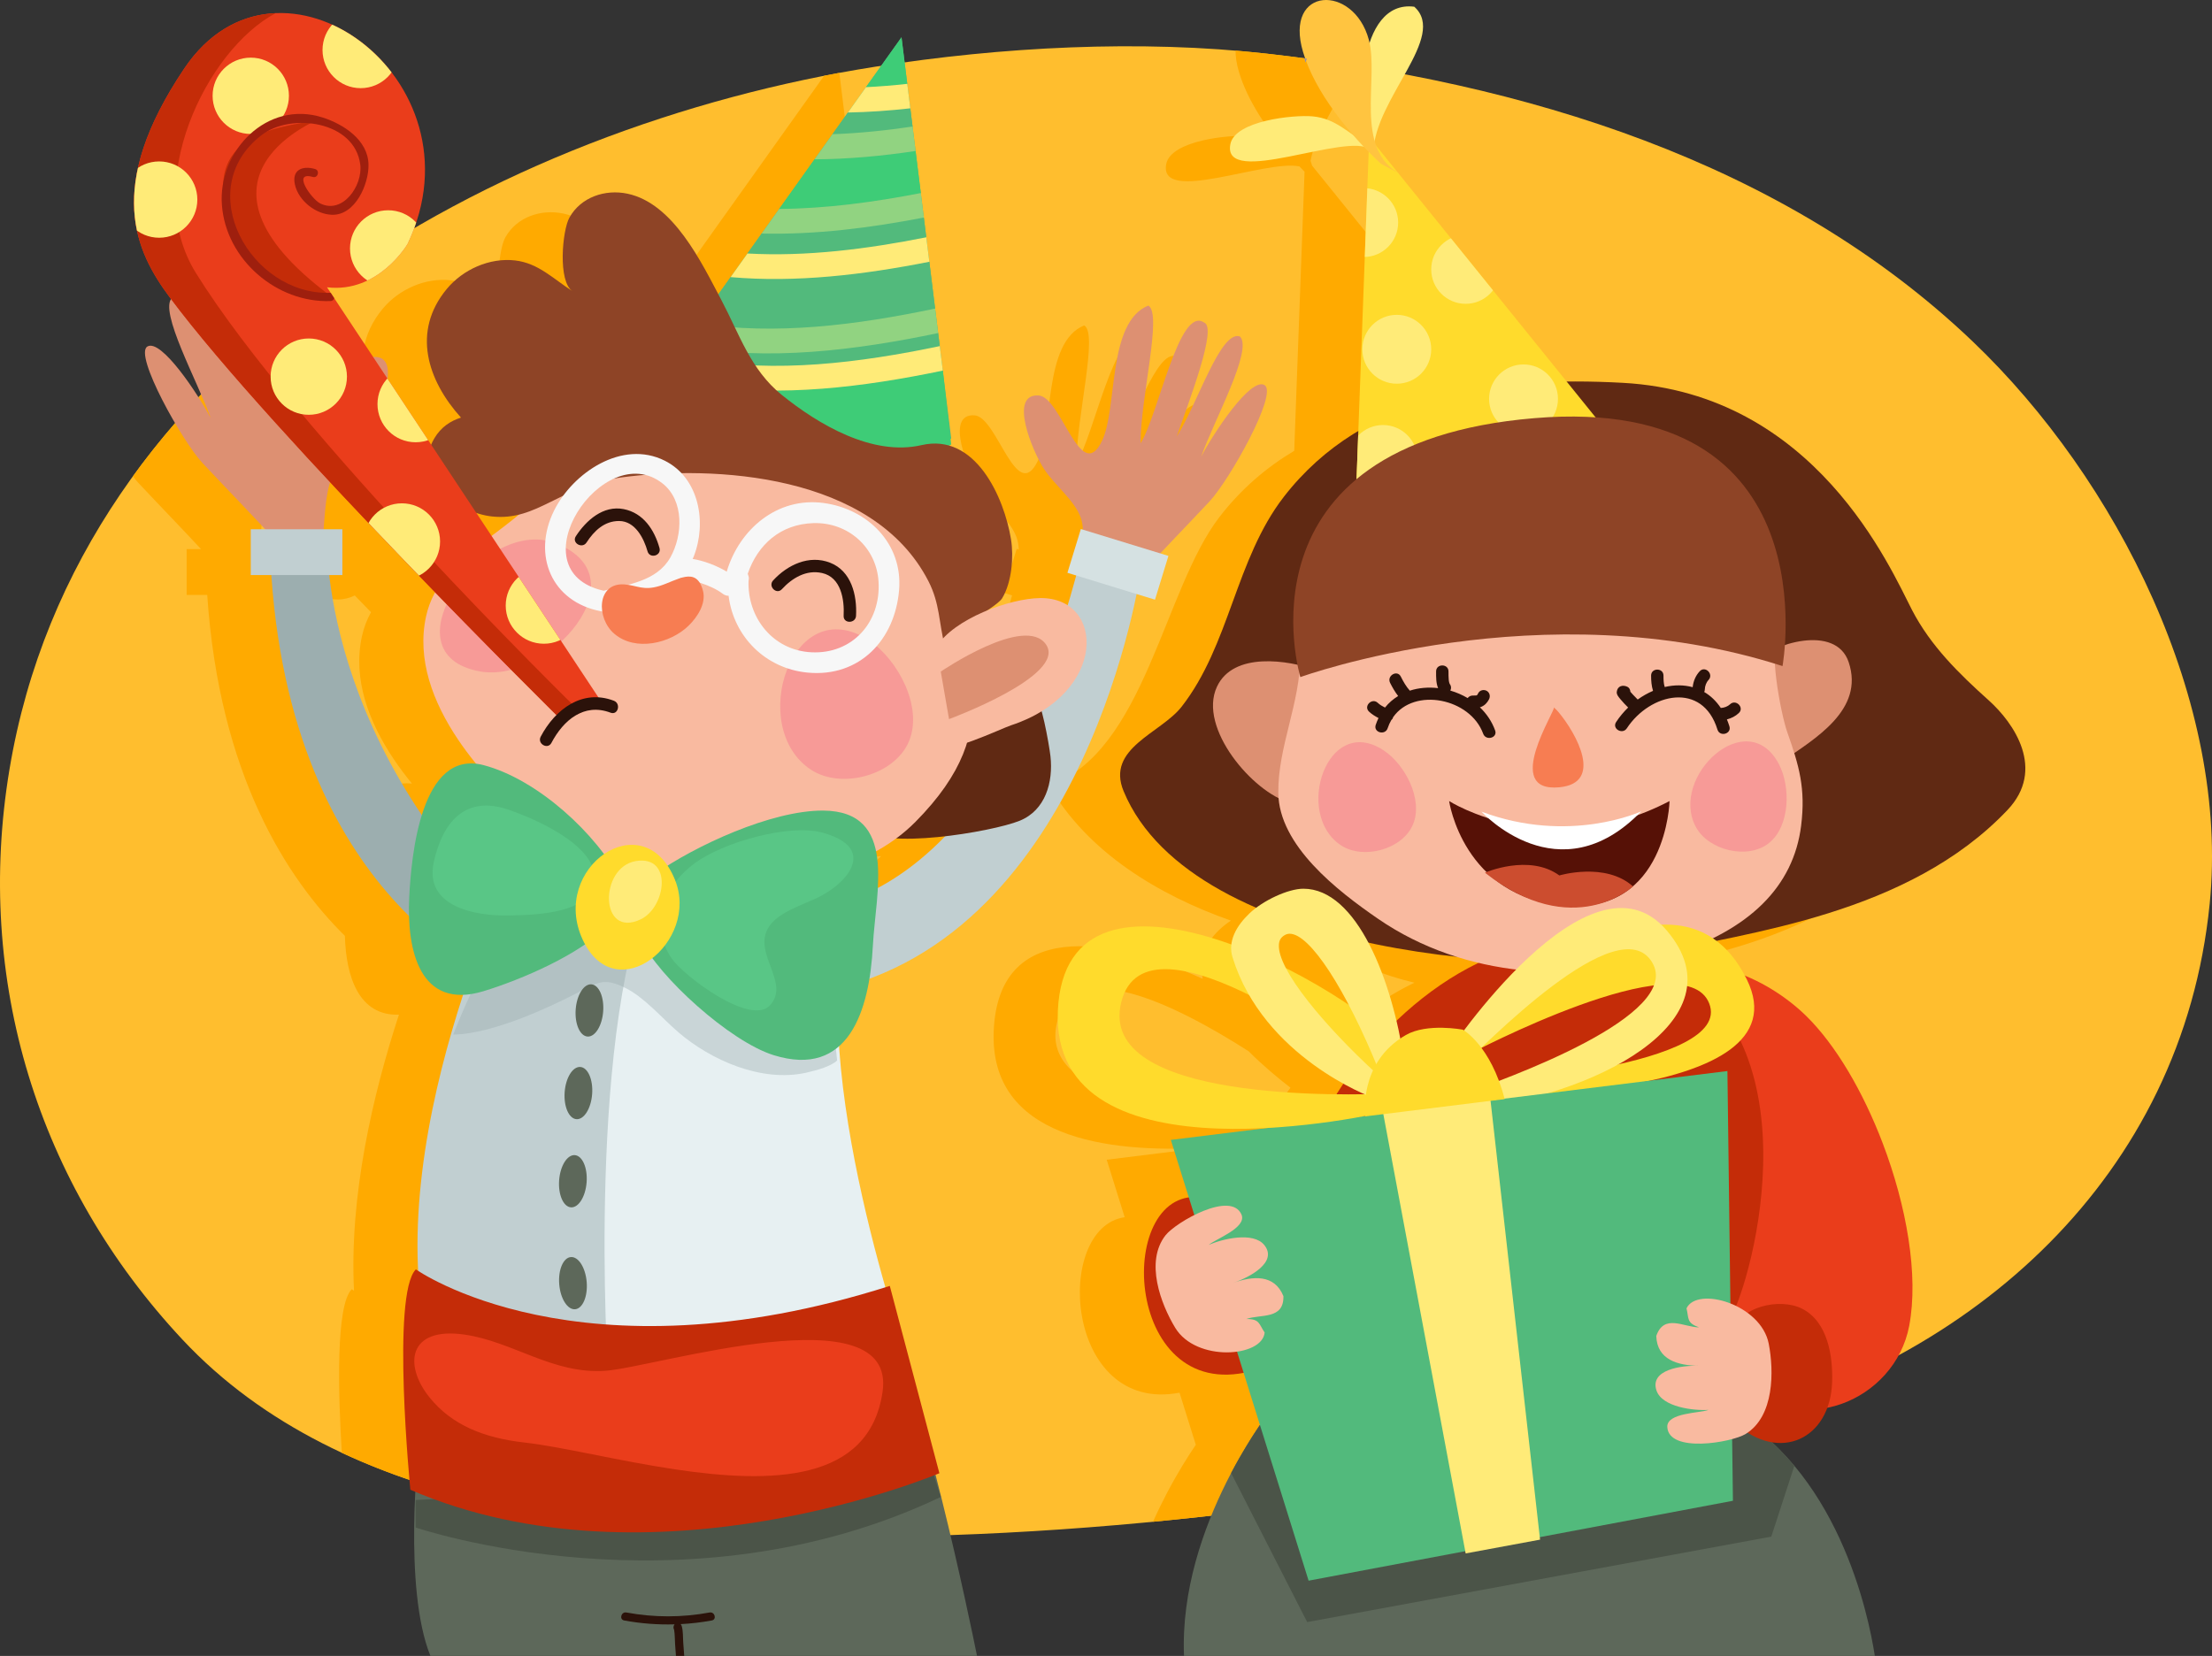 <svg version="1.1" id="object" xmlns="http://www.w3.org/2000/svg" xmlns:xlink="http://www.w3.org/1999/xlink" x="0" y="0" viewBox="0 0 724.473 542.457" xml:space="preserve"><rect x="0" y="0" width="724.473" height="542.457" fill="#333333" stroke="none"/><path fill="#FFBE2E" d="M160.032 492.233c-38.148-9.017-73.79-25.075-100.292-53.423C12.264 388.026-8.35 320.887 3.095 252.104 25.577 117 162.385 41.466 286.65 21.854c41.15-6.496 86.67-8.946 128.176-4.28 83.75 9.415 169.244 35.03 231.335 94.35 47.194 45.085 84.145 118.228 77.55 184.175-8.95 89.473-77.66 149.96-160.348 170.468-91.01 22.57-194.065 37.29-287.664 36.846-36.613-.174-77.4-2.135-115.666-11.18z"/><path fill="#FA0" d="M286.668 489.112l-16.244-61.365c-.49.155-.97.3-1.455.45-5.886-20.596-13.266-50.938-15.165-78.972 5.455-4.81 8.452-13.007 9.95-22.12 62.03-23 82.586-101.86 87.5-126l6.015 1.847 4.4-14.34-2.678-.822c5.47-5.792 10.308-10.79 16.16-17.038 6.478-6.917 22.514-35.394 18.002-38.1-4.51-2.71-16.65 15.61-20.756 23.46 4.165-11.832 17.146-35.194 12.678-39.406-6.362-2.105-13.785 21.953-20.663 32.77 4.128-11.94 13.4-35.776 8.952-37.308-8.186-5.688-14.922 30.11-20.815 39.566.027-15.2 7.214-42.547 2.545-45.132-13.536 5.457-9.98 33.538-15.163 44.317-7.008 14.584-13.286-14.336-20.73-14.86-9.974-.702-2.088 18.206 1.734 24.066 3.442 5.277 9.886 10.17 11.977 15.82.502 1.357.708 2.712.747 4.07l-.668-.206-4.4 14.34 2.877.883c-.906 3.357-1.837 6.606-2.79 9.763-2.375-1.528-5.38-2.417-8.997-2.377-4.68.05-11.134 1.532-17.26 4.014 2.35-1.588 4.224-2.99 4.814-3.963 3.164-5.226 3.817-13.662 2.893-19.283-1.85-11.272-8.42-27.29-20.25-30.72.433-.224.658-.36.658-.36l-.212-1.866c.14-.085.212-.132.212-.132l-2.747-22.177-.002-.025-.955-7.703-.105-.852-.464-3.744-.1-.8-2.688-21.7-.106-.854-.05-.4-1.44-11.625-.304-2.466-.58-4.687-6.097-49.204c-1.663.307-3.326.628-4.99.956l-7.29 10.232-5.373 7.543-2.03 2.85-3.572 5.015-5.86 8.227-9.014 12.65-3.072 4.315-5.235 7.347-3.685 5.173-2.24 3.144-4.247 5.96-4.012 5.634c-6.472-12.346-15.436-29.937-29.765-32.96-7.31-1.543-15.275 1.102-19.025 7.842-2.348 4.218-3.828 21.005 1.048 24.1-6.257-3.97-11.177-9.203-18.843-10.08-8.402-.962-17.07 2.977-22.335 9.308-7.047 8.477-7.86 17.742-4.963 26.43-1.602-.745-3.38-1.173-5.264-1.173-3.628 0-6.885 1.557-9.17 4.026.46-4.155-.588-7.272-4.744-6.98l-.018.002-11.115-16.798c-17.565 14.648-33.32 31.108-46.558 49.41.63.81 1.22 1.52 1.74 2.078 7.376 7.874 13.14 13.765 20.59 21.763H61.13v15h6.74c3.992 58.908 26.133 92.998 45.084 111.687.375 13.31 4.528 26.276 17.707 25.822-8.544 26.146-16.285 59.27-14.715 90.435-.488-.314-.74-.493-.74-.493-5.262 5.26-4.464 33.992-3.25 53.584 15.175 7.08 31.385 12.373 48.075 16.317 38.266 9.046 79.054 11.007 115.666 11.18 4.363.02 8.752-.003 13.154-.047-1.093-4.508-2.242-9.122-3.436-13.745.817-.323 1.254-.508 1.254-.508zm-14.14-207.956c4.687.274 10.365-.05 16.03-.702-7.557 7.812-15.07 13.207-22.042 16.927.22-4.237.15-8.356-.593-12.005 2.286-1.262 4.494-2.662 6.605-4.22zm-155.376-7.65c-21.746-32.228-25.423-62.023-27.327-78.625h1.307v-15h-6.154c.423-4.972.708-10.708 2.157-15.386 4.178 4.477 8.383 8.94 12.56 13.34-.993 1.793-1.563 3.853-1.563 6.047 0 6.904 5.597 12.5 12.5 12.5 2.002 0 3.888-.48 5.565-1.318 1.795 1.857 3.568 3.688 5.312 5.483-1.315 2.4-2.34 5.006-2.972 7.896-3.06 14.035 2.222 28.063 10.515 40.38 1.828 2.715 3.808 5.34 5.87 7.87-9.357-1.05-14.7 6.962-17.77 16.815z"/><path fill="#FA0" d="M595.59 380.92c-6.373-16.718-15.29-32.054-25.018-41.598-5.856-5.748-14.102-11.264-22.894-14.256-2.74-3.6-5.83-6.263-9.173-8.14 75.52-11.413 97.06-48.51 104.3-66.8-8.663 8.13-25.256-20.034-37.582-43.803-7.03-13.552-31.58-70.966-94.74-74.416-6.104-.333-12.248-.49-18.37-.417l-24.14-29.885c1.462-1.902 2.34-4.275 2.34-6.86 0-6.228-5.05-11.28-11.28-11.28-1.73 0-3.36.4-4.824 1.096l-17.272-21.38c.436.232.72.384.72.385-.273-.147-.524-.31-.784-.466l-7.127-8.826c-.19-.525-.365-1.06-.52-1.606 2.052-10.713 11.008-22.03 14.47-31.176-5.22-.832-10.444-1.595-15.668-2.29-.166.43-.324.87-.475 1.32-.073-.345-.15-.687-.24-1.018-.037-.143-.086-.273-.127-.413-4.122-.542-8.244-1.057-12.36-1.52-3.36-.377-6.752-.69-10.158-.977-.007 2.013.33 4.324 1.107 6.95 2.745 9.27 9.232 18.942 16.294 27.076-3.932-2.732-7.516-5.483-13.168-6.006-6.14-.568-25.452 1.386-26.934 9.118-2.564 13.373 32.39-1.515 43.62.774.56.593 1.12 1.17 1.682 1.74l-3.386 91.435c-9.104 5.427-17.365 12.478-24.408 21.578-18.416 23.797-24.56 77.155-55.86 88.083 12.57 21.896 35.946 35.933 59.526 44.24-1.34.887-2.662 1.93-3.957 3.17-4.187 4.01-6.04 8.834-5.507 14.337.05.517.136 1.035.228 1.555-31.688-14.426-66.784-18.854-68.432 16.858-1.63 35.325 37.32 40.21 68.567 38.508l-31.567 3.907 5.885 18.832c-23.473 3.335-19.732 64.636 17.963 57.48l5.332 17.06c-2.536 3.737-5.94 9.128-9.416 15.74l-.014.024c-1.536 2.925-3.086 6.09-4.582 9.453 63.07-6.056 126.91-17.354 185.724-31.94 11.697-2.9 23.115-6.603 34.123-11.074 3.328-4.127 5.762-9.082 6.82-14.658 3.138-16.554-.853-39.286-8.716-59.913zm-176.74-19.255c-.724 1.076-1.432 2.182-2.124 3.31-28.803-.35-76.87-4.688-70.497-30.178 5.49-21.974 38.058-6.168 62.708 9.568 4.604 4.606 9.526 8.723 13.72 11.963-1.335 1.772-2.605 3.554-3.807 5.337zm13.79-17.054c-3.743-3.17-8.193-6.486-13.13-9.76-6.596-8.166-10.972-15.54-10.642-19.976.095-1.29.595-2.178 1.62-2.872.62-.42 1.242-.623 1.903-.623 5.346 0 14.058 11.797 22.954 30.503-.917.898-1.818 1.81-2.703 2.728zm12.4-11.24c-3.157-9.018-7.453-17.335-12.492-23.613.695.166 1.392.33 2.088.494 8.965 5.465 18.645 9.29 28.614 11.664-6.446 3.103-12.55 7.015-18.21 11.456z"/><path fill="#5D685A" d="M319.998 542.457c-2.358-11.656-17.968-87.298-31.28-113.09l-151.61 45.122s-5.168 45.676 3.862 67.967h179.028z"/><path fill="#DD9072" d="M414.155 126.15c-4.51-2.707-16.65 15.612-20.756 23.463 4.164-11.833 17.145-35.195 12.677-39.407-6.362-2.105-13.785 21.953-20.663 32.77 4.128-11.94 13.4-35.776 8.952-37.308-8.186-5.688-14.922 30.11-20.815 39.566.028-15.2 7.215-42.547 2.546-45.132-13.536 5.457-9.98 33.538-15.163 44.317-7.008 14.584-13.286-14.336-20.73-14.86-9.974-.702-2.088 18.206 1.734 24.066 3.442 5.277 9.886 10.17 11.977 15.82 2.097 5.667-.885 11.318-.223 17.17l17.148 4.51c9.927-10.83 16.455-17.416 25.315-26.874 6.478-6.917 22.514-35.394 18.002-38.1zM48.264 113.518c4.512-2.708 16.65 15.61 20.756 23.463-4.165-11.832-17.147-35.194-12.678-39.407 6.36-2.104 16.786 16.954 23.663 27.77-4.127-11.94-16.4-30.776-11.953-32.308 8.187-5.688 14.923 30.11 20.817 39.566-.03-15.2-7.217-42.546-2.547-45.132 13.537 5.457 9.982 33.54 15.16 44.318 7.01 14.585 13.29-14.336 20.733-14.86 9.974-.7 2.088 18.207-1.734 24.067-3.442 5.277-9.886 10.17-11.977 15.82-2.097 5.667-2.115 13.318-2.778 19.17l-14.146 2.51c-9.926-10.83-16.454-17.415-25.314-26.873-6.478-6.918-22.514-35.395-18.002-38.102z"/><path fill="#C1CFD1" d="M353.69 183.908C321.206 311.15 252.62 298.516 252.62 298.516l18.048 26.17c85.73-18.047 102.877-137.17 102.877-137.17l-19.854-3.608z"/><path fill="#9CAEAF" d="M107.328 175.785l-18.95 2.707c3.61 114.61 73.998 141.68 73.998 141.68l.902-22.56c-63.34-64.344-55.802-132.36-55.95-121.827z"/><path fill="#602913" d="M344.05 247.754c-.415-3.802-3.318-19.872-4.796-18.274l-19.628 10.83c-11.21-.17-40.484 25.702-36.494 31.07 5.35 7.197 41.596 1.207 50.784-2.494 8.52-3.434 11.06-12.657 10.134-21.132z"/><path fill="#E7F0F2" d="M277.888 300.32l-91.146-23.463s-63.17 75.806-46.926 161.536c0 0 86.633 24.365 157.925 8.12 0 .002-34.29-96.558-19.852-146.192z"/><path fill="#F9BAA0" d="M150.053 242.32c6.898 10.245 15.88 19.306 23.877 26.2 19.237 16.58 43.66 24.15 69.002 21.738 20.114-1.915 42.118-6.092 56.933-21.063 31.266-31.595 15.843-53.41 6.734-79.633-6.02-17.328-27.605-36.73-45.994-42.487-13.514-4.23-28.422-6.194-42.498-7.057-17.266-1.057-28.65.37-37.206 15.947-10.013 18.23-36.623 24.245-41.364 45.975-3.06 14.035 2.222 28.062 10.515 40.38z"/><path fill="#52BA7C" d="M311.54 143.608s-32.524 21.573-81.255-17.007l-8.8-10.828L295.26 12.217l16.28 131.39z"/><path fill="#52BA7C" d="M249.462 76.503l-4.658 6.54c19.352 1.085 39.21-1.462 58.572-5.31l-.8-6.473C285 74.654 267.09 76.934 249.46 76.503zM239.29 90.78l-10.772 15.123c25.372 4.023 52.075.578 77.752-4.822l-1.898-15.328c-21.537 4.253-43.61 6.917-65.08 5.028z"/><path fill="#3ECC77" d="M266.783 52.19l-11.58 16.257c15.42-.108 31.043-2.227 46.38-5.204l-1.71-13.783c-11.016 1.644-22.095 2.68-33.09 2.73zM229.97 126.213l.315.388c48.73 38.58 81.254 19.008 81.254 19.008l-2.75-24.203c-26.046 5.412-53.004 8.787-78.82 4.808z"/><path fill="#52BA7C" d="M224.748 113.515c-.505-.09-.93-.265-1.313-.476l-1.948 2.733 2.843 3.5c.76-1.15 2.07-1.903 3.85-1.586 25.905 4.617 53.29 1.2 79.615-4.302l-.53-4.277c-27.274 5.698-55.568 9.21-82.517 4.407zM272.644 43.964c8.73-.31 17.504-1.213 26.237-2.515l-.738-5.967c-6.816.766-13.64 1.25-20.435 1.375l-5.063 7.106z"/><path fill="#3ECC77" d="M295.26 12.218l-11.64 16.34c4.504-.22 9.018-.592 13.53-1.09l-1.89-15.25z"/><path fill="#FFEB78" d="M283.62 28.558l-5.914 8.3c6.796-.125 13.62-.61 20.435-1.375l-.99-8.016c-4.512.5-9.026.87-13.53 1.09z"/><path fill="#91D381" d="M266.783 52.19c10.995-.05 22.074-1.086 33.09-2.73l-.992-8.01c-8.732 1.3-17.507 2.204-26.236 2.515l-5.86 8.226zM255.202 68.447l-5.74 8.056c17.63.43 35.54-1.85 53.114-5.242l-.994-8.017c-15.336 2.977-30.96 5.096-46.38 5.204z"/><path fill="#FFEB78" d="M244.805 83.042l-5.514 7.738c21.47 1.89 43.545-.775 65.08-5.028l-.993-8.018c-19.364 3.847-39.22 6.394-58.572 5.308zM228.178 117.686c-1.778-.316-3.087.437-3.85 1.586l5.64 6.94c25.818 3.98 52.776.605 78.82-4.807l-.994-8.022c-26.323 5.504-53.71 8.92-79.616 4.303z"/><path fill="#91D381" d="M228.517 105.903l-5.083 7.136c.382.21.808.385 1.313.475 26.95 4.802 55.243 1.29 82.517-4.408l-.995-8.026c-25.677 5.4-52.38 8.846-77.753 4.823z"/><path fill="#8E4426" d="M331.13 176.687c-2.276-13.878-11.708-34.95-29.304-30.87-16.072 3.73-33.8-6.768-45.8-16.464-10.237-8.27-13.834-19.872-19.763-31.068-6.543-12.357-15.68-31.652-30.75-34.833-7.31-1.542-15.274 1.103-19.024 7.843-2.35 4.218-3.83 21.005 1.047 24.1-6.257-3.97-11.177-9.203-18.843-10.08-8.402-.962-17.07 2.977-22.335 9.308-11.598 13.95-6.335 30.036 4.62 42.172-3.464 1.11-6.508 3.102-8.68 6.724-7.76 12.944 7.315 24.432 18.865 25.67 14.872 1.6 22.255-10.08 42.127-12.766 30.38-4.104 82.66-1.39 100.803 33.982 3.783 7.375 3.378 13.642 5.363 21.252-.965-3.702 16.723-12.29 18.782-15.69 3.162-5.224 3.815-13.66 2.89-19.28z"/><path opacity=".2" fill="#F21C73" d="M284.566 209.76c9.465 6.205 17.87 21.84 13.125 33.117-4.673 11.11-22.07 15.81-32.044 9.297-21.16-13.816-6.342-58.97 18.92-42.413zM181.294 177.736c29.926 10.637-1.433 46.28-24.06 42.218-31.72-5.694.945-50.434 24.06-42.218z"/><path fill="#2B120A" d="M216 179.532c-1.682-5.982-5.278-11.485-11.74-12.755-6.705-1.318-12.293 3.71-15.662 8.886-1.433 2.202 2.085 4.235 3.507 2.05 2.496-3.837 5.862-7.072 10.694-7.04 5.225.034 8.084 5.672 9.282 9.938.708 2.518 4.627 1.448 3.917-1.078zM271.86 184.33c-6.877-2.67-13.935.698-18.645 5.812-1.77 1.922 1.094 4.8 2.87 2.87 3.396-3.685 7.98-6.444 13.145-5.3 6.255 1.388 7.36 8.716 7.08 14.018-.14 2.62 3.92 2.604 4.06 0 .357-6.75-1.516-14.678-8.51-17.4z"/><path fill="#F7F7F7" d="M269.753 164.775c-15.26-2.05-27.64 8.686-31.74 22.486-3.272-1.972-7.368-3.53-11.16-4.17.107-.246.228-.47.33-.726 4.368-11.022 1.917-25.743-9.466-31.45-13.973-7.005-30.13 3.976-36.26 16.373-7.202 14.56-.862 29.926 15.442 32.968.008 0 .018 0 .027.002.525.146 1.114.172 1.77-.002 9.148-2.44 18.302-4.31 24.266-10.993.364.153.768.263 1.23.284 1.148.053 3.736.904 5.356 1.45 2.51.85 5.02 1.9 7.15 3.502.66.5 1.318.69 1.926.656 1.634 13.266 12 23.9 25.974 25.19 16.956 1.567 28.504-10.762 29.872-27.023 1.282-15.252-10.32-26.613-24.72-28.545zm-72.037 28.744c-29.236-6.53-.164-50.277 19.222-35.194 7.228 5.623 6.693 17.06 2.61 24.3-4.38 7.763-13.91 8.884-21.832 10.893zm68.05 20.164c-12.633-.616-21.028-11.377-20.605-23.426.185-.65.13-1.268-.102-1.818-.043-.165-.095-.325-.163-.472 3.253-9.505 10.695-16.28 21.533-16.598 11.336-.333 20.655 7.925 21.313 19.227.78 13.34-8.63 23.736-21.975 23.087z"/><path fill="#F77D52" d="M215.996 191.955c-5.365 1.642-7.283-.21-11.508-.508-9-.633-9.35 11.033-3.248 16.203 6.902 5.848 18.3 3.17 24.324-2.717 2.79-2.726 5.742-7.17 4.69-11.332-2.125-8.413-8.542-3.393-14.258-1.645z"/><path fill="#F9BAA0" d="M306.766 211.882l1.353 31.81c.185 4.39 19.844-5.05 23.01-6.09 31.587-10.378 30.888-41.916 9.553-41.683-10.084.108-28.413 6.856-33.917 15.962z"/><path fill="#DD9072" d="M342.638 211.205c-6.768-10.153-34.518 8.8-34.518 8.8l2.707 15.566s38.58-14.213 31.81-24.365z"/><path fill="#C1CFD1" d="M199.132 449.38s-7.463-115.17 16-163l-43.73-9.522s-46.927 92.05-31.586 161.536l59.316 10.987z"/><path opacity=".4" fill="#9CAEAF" d="M264.132 351.38c3.657-.828 8.225-2.157 10.035-3.987-.965-10.98-3.157-21.707-2.17-31.478-5.11-9.575-14.317-17.2-24.028-22.523l-62.326-16.045c-.783.01-1.564.027-2.346.056-3.06 3.804-21.465 27.443-34.86 61.505 13.37-.098 33.672-10.067 39.94-13.28 7.432-3.81 9.238-5.56 16.48-1.972 6.236 3.09 11.962 9.89 17.3 14.48 10.5 9.027 27.172 16.6 41.974 13.245z"/><path fill="#52BA7C" d="M158.386 250.65c-20.524-5.39-23.672 29.603-24.36 43.334-.857 17.123 3.355 37.1 24.363 30.71 12.353-3.758 31.843-12.124 40.608-21.458l4.512-14.44c-8-15.7-27.563-33.534-45.124-38.147zM269.642 265.54c-17.06-.122-42.295 11.694-55.096 20.757l-4.51 21.657c5.44 11.8 28.956 33.216 43.333 37.7 24.42 7.614 31.404-14.283 32.516-35.89.89-17.308 8.34-44.046-16.244-44.223z"/><ellipse transform="rotate(4.29 192.993 330.893)" fill="#5D685A" cx="193.059" cy="331.001" rx="4.512" ry="8.574"/><ellipse transform="rotate(4.29 189.414 357.926)" fill="#5D685A" cx="189.449" cy="358.074" rx="4.512" ry="8.575"/><ellipse transform="rotate(4.29 187.587 386.737)" fill="#5D685A" cx="187.645" cy="386.955" rx="4.512" ry="8.575"/><path fill="#4B5448" d="M305.668 482.612l-169.537 8.77v9s88 30 172-10l-2.462-7.77z"/><ellipse transform="rotate(-4.656 187.684 420.19)" fill="#5D685A" cx="187.644" cy="420.344" rx="4.512" ry="8.575"/><path fill="#C42C08" d="M136.206 415.832s53.243 37.902 155.22 5.415l16.243 61.365s-93.855 39.708-173.268 5.414c0 0-6.318-64.072 1.804-72.194z"/><path fill="#EA3D1B" d="M221.157 481.354c31.45 4.704 63.564 4.253 67.9-25.4 4.81-32.92-74.56-8.034-90.746-6.903-17.247 1.206-30.242-9.554-46.197-11.856-18.45-2.662-19.976 9.995-11.423 20.595 7.392 9.16 18.017 13.287 31.014 14.756 12.254 1.383 30.736 6.01 49.453 8.808z"/><path fill="#2B120A" d="M204.43 530.845c5.5 1.013 11 1.424 16.5 1.27-.233.31-.34.63-.346 1.033-.005.278.076.496.188.685.27 1.366.227 3.354.333 4.766.096 1.28.202 2.57.28 3.857h2.708c-.085-1.445-.208-2.89-.316-4.33-.13-1.733 0-3.848-.52-5.523-.065-.215-.19-.402-.345-.56 3.405-.178 6.81-.572 10.214-1.2 1.716-.315.987-2.925-.72-2.61-9.08 1.675-18.175 1.675-27.255 0-1.706-.315-2.434 2.294-.72 2.61z"/><g><path fill="#C42C08" d="M394.3 392.367c-29.31-5.19-27.07 67.684 15.345 56.853L394.3 392.367z"/><path fill="#5D685A" d="M614.045 542.457c-2.024-13.148-11.975-62.058-50.085-81.503H416.862s-30.866 38.595-29.072 81.503h226.255z"/><path fill="#EA3D1B" d="M616.59 374.42c-6.373-16.718-15.29-32.054-25.018-41.598-12.66-12.424-36.472-23.79-52.882-10.844l2.71 84.83c3.08 5.676 6.763 16.95 11.054 24.317 4.507 7.737 11.255 14.084 17.613 20.8 18.97 20.026 50.535 7.195 55.237-17.59 3.14-16.557-.85-39.29-8.713-59.916z"/><path fill="#4B5448" d="M580.132 503.38l7.554-23.2c-6.344-7.58-14.143-14.336-23.726-19.226H416.862s-6.678 8.353-13.642 21.6l24.91 48.827 152.002-28z"/><path fill="#C42C08" d="M537.56 311.776c-40.24-14.594-78.098 14.264-97.71 43.39-10.362 15.39-17.685 36.31-14.865 55.252 3.487 23.425 52.176 26.906 72.197 28.875 17.826 1.75 30.16-1.825 45.974-7.268 11.595-3.99 18.348 11.05 24.412-1.756 8.122-17.145 27.976-97.462-30.008-118.494z"/><g fill="#602913"><path d="M626.222 199.824c-7.03-13.553-31.58-70.966-94.74-74.416-41.452-2.265-84.68 3.332-111.008 37.35-15.863 20.5-17.657 48.49-33.476 68.756-6.803 8.716-24.85 13.575-18.99 27.678 22.79 54.854 139.685 61.008 173.12 53.396 31.67-7.21 83.822-12.982 116.337-47.21 12.666-13.332 2.135-28.547-6.098-35.937-9.766-8.764-19.027-17.822-25.145-29.616z"/><path d="M506.477 127.052c.703 0 1.404.023 2.108.03l.327-.03h-2.435z"/></g><path fill="#DD9072" d="M605.47 216.892c-4.25-12.598-25.147-6.017-30.68-.046l9.022 32.488c10.503-7.286 26.948-16.745 21.657-32.442zM398.57 224.97c-6.317 13.57 11.887 34.625 23.71 37.9l9.02-43.317c-9.453-3.37-27.352-6.135-32.73 5.417z"/><path fill="#F9BAA0" d="M585.367 239.857c-2.15-6.087-6.567-29.314-2.456-31.585l-73.14-6.532-83.883 12.85c0 15.836-7.363 29.905-7.22 45.122.163 17.267 19.367 32.123 32.69 41.285 28.423 19.543 65.206 21.346 95.455 11.958 26.17-8.12 40.61-22.56 43.09-42.46 1.528-12.238-.67-19.69-4.535-30.638z"/><path opacity=".2" fill="#F21C73" d="M453.127 245.78c6.954 4.558 13.127 16.043 9.643 24.328-3.435 8.162-16.213 11.615-23.54 6.83-15.546-10.148-4.66-43.32 13.897-31.157zM582.595 250.256c3.896 7.346 3.768 20.383-3.28 25.962-6.942 5.497-19.805 2.358-23.917-5.366-8.725-16.385 16.802-40.2 27.197-20.596z"/><defs><path id="SVGID_5_" d="M443.033 191.125l5.414-146.194 94.755 117.318z"/></defs><clipPath id="SVGID_1_"><use xlink:href="#SVGID_5_" overflow="visible"/></clipPath><path clip-path="url(#SVGID_1_)" fill="#FFDB2C" d="M443.033 191.125l5.414-146.194 94.755 117.318z"/><circle clip-path="url(#SVGID_1_)" fill="#FFEB78" cx="446.642" cy="72.907" r="11.281"/><circle clip-path="url(#SVGID_1_)" fill="#FFEB78" cx="480.032" cy="88.248" r="11.28"/><circle clip-path="url(#SVGID_1_)" fill="#FFEB78" cx="457.471" cy="114.418" r="11.28"/><circle clip-path="url(#SVGID_1_)" fill="#FFEB78" cx="498.983" cy="130.663" r="11.28"/><circle clip-path="url(#SVGID_1_)" fill="#FFEB78" cx="452.959" cy="150.515" r="11.28"/><circle clip-path="url(#SVGID_1_)" fill="#E57123" cx="488.154" cy="164.052" r="11.28"/><circle clip-path="url(#SVGID_1_)" fill="#E57123" cx="534.178" cy="159.54" r="11.28"/><path clip-path="url(#SVGID_1_)" fill="#E57123" d="M455.216 190.223c0 6.23-5.05 11.282-11.282 11.282-6.228 0-11.28-5.05-11.28-11.282 0-6.23 5.053-11.28 11.28-11.28 6.23 0 11.282 5.05 11.282 11.28z"/><path fill="#FFEB78" d="M447.995 47.187c-6.372-3.298-10.23-8.342-18.095-9.07-6.14-.568-25.452 1.386-26.934 9.118-2.78 14.51 38.606-4.25 45.932 1.758l-.903-1.806zM463.2 2.202c-18.71-2.387-19.41 34.032-14.302 44.986l.903 2.707c.445-17.638 24.367-37.902 13.4-47.693z"/><path fill="#FFC440" d="M426.775 17.044c3.932 13.282 15.54 27.393 25.52 36.612 0 0 6.357 3.41 6.363 3.41-15.456-8.283-6.886-31.225-10.343-44.06-4.937-18.33-27.932-17.555-21.54 4.038z"/><path fill="#8E4426" d="M425.888 221.808s79.413-28.878 157.924-3.61c0 0 16.244-89.34-81.22-81.22-99.84 8.32-76.704 84.83-76.704 84.83z"/><path fill="#2B120A" d="M489.68 239.27c-1.075-2.968-2.822-5.503-4.997-7.573.125-.035.252-.06.37-.11 1.202-.48 2.025-1.343 2.617-2.485.512-.982.263-2.2-.727-2.778-.92-.538-2.27-.254-2.78.728-.062.126-.128.25-.2.372-.017.032-.13.184-.183.263-.03.028-.055.05-.078.074l-.01.005c-.074.02-.15.045-.224.062-.026 0-.043 0-.08.004-.36.028-.72.02-1.08.02-.66 0-1.248.332-1.62.83-1.777-1.056-3.694-1.88-5.674-2.454.34-.69.344-1.556-.295-2.292.158.184-.048-.24-.07-.33-.085-.3-.125-.604-.157-.91-.09-.91-.08-1.828-.08-2.74-.002-2.618-4.063-2.618-4.062 0 0 1.78-.05 3.79.656 5.464-3.156-.363-6.34-.12-9.26.833-1.234-1.38-2.12-2.946-2.952-4.61-1.174-2.343-4.676-.287-3.51 2.048.768 1.532 1.608 2.982 2.637 4.32-1.612.985-3.075 2.234-4.31 3.78-.855-.43-1.688-.907-2.354-1.537-1.9-1.797-4.777 1.07-2.87 2.872.91.862 1.988 1.508 3.1 2.096-.34.712-.654 1.452-.917 2.247-.82 2.495 3.1 3.555 3.914 1.08.324-.984.738-1.876 1.215-2.694.14-.128.28-.252.387-.43.087-.15.143-.314.188-.482 6.93-9.892 25.28-6.194 29.49 5.41.886 2.44 4.812 1.386 3.916-1.08zM566.628 230.713c-.762.72-1.922 1.16-3.03 1.205-1.528-2.287-3.374-4.023-5.438-5.226.12-.246.193-.533.2-.86.034-1.122.482-2.304 1.212-3.076 1.795-1.903-1.07-4.78-2.872-2.872-1.348 1.43-2.11 3.29-2.316 5.23-2.913-.79-6.048-.785-9.158-.055-.388-1.203-.398-2.48-.4-3.74-.002-2.62-4.062-2.62-4.06 0 0 1.745.136 3.387.633 4.998-1.73.74-3.422 1.69-5.022 2.84-.494-.5-.99-.998-1.472-1.508-.316-.335-.62-.68-.923-1.025-.032-.677-.362-1.346-.992-1.645-1.553-.74-3.267-.242-3.473 1.68-.1.902.67 1.747 1.19 2.382.785.96 1.66 1.856 2.54 2.737-1.45 1.41-2.78 2.998-3.936 4.756-1.444 2.196 2.074 4.228 3.506 2.05 7.606-11.564 24.786-15.454 29.68.42.768 2.493 4.688 1.43 3.916-1.08-.246-.793-.524-1.537-.82-2.254 1.448-.367 2.808-1.05 3.907-2.09 1.905-1.8-.972-4.665-2.872-2.87z"/><path fill="#F77D52" d="M510.494 233.337c-.527-.632-1.06-1.174-1.585-1.603.88.718-17.147 27.977 1.805 26.17 14.597-1.386 5.59-17.598-.22-24.567z"/><path fill="#561106" d="M474.618 262.418s32.488 20.758 72.194 0c0 0-.902 37-34.292 34.293-33.39-2.706-37.902-34.292-37.902-34.292z"/><path fill="#CC4D2F" d="M486.348 285.88s14.44-6.315 24.366.903c0 0 15.116-4.512 24.142 3.61 0 0-19.63 18.274-48.508-4.513z"/><path fill="#FFF" d="M485.22 265.888s25.27 27.862 52.343-.113c0 0-23.464 10.942-52.342.113z"/><path fill="#FFDB2C" d="M572.132 320.88c-24.366-49.633-93 19.147-93 19.147l4.51 18.95c0 .002 108.265 2.188 88.49-38.096zm-86.684 34.038l-4.514-9.475s70.742-37.485 78.864-16.73c8.123 20.757-74.35 26.205-74.35 26.205z"/><path fill="#FFEB78" d="M545.91 304.833c-25.268-29.78-71.8 40.177-71.8 40.177l3.216 5.848c8.944-8.612 52.913-53.908 63.804-35.56 10.21 17.2-47.047 38.053-64.364 43.896l2.365 4.297c41.512-3.61 92.05-28.877 66.78-58.657z"/><path fill="#52BA7C" d="M428.594 517.808l-45.123-144.39 182.294-22.56 1.804 140.778z"/><path fill="#FFEB78" d="M452.96 364.393l27.074 144.488 24.365-4.513-16.245-144.035z"/><path fill="#FFDB2C" d="M367.23 328.297c8.273-33.104 78.005 19.54 89.523 28.506l5.23-10.46c-19.852-24.364-112.805-73.998-115.51-15.34-2.708 58.658 106.486 33.39 106.486 33.39l3.1-6.197c-14.93.675-97.038 2.93-88.83-29.9z"/><path fill="#FFEB78" d="M460.135 349.108l-.26-1.745c-3.886-26.253-15.456-56.232-32.993-56.232-4.946 0-13.21 3.823-17.698 8.123-4.187 4.01-7.138 9.054-5.507 14.337 10.122 32.79 45.455 45.79 45.455 45.79l3.816-5.734h-.003l7.19-4.538zm-9.79 2.143c-16.112-14.84-32.097-33.544-31.477-41.875.095-1.29.595-2.178 1.62-2.872.62-.42 1.242-.623 1.903-.623 6.606 0 18.355 18.016 29.238 44.828l1.117 2.752-2.4-2.21z"/><path fill="#C42C08" d="M567.568 436.588c2.02-8.727 15.446-11.47 22.558-7.92 8.587 4.288 10.228 15.778 9.93 24.164-.657 18.582-17.2 26.41-31.585 13.536l-.902-29.78z"/><path fill="#FFDB2C" d="M447.132 365.715s-2.393-17.68 13.334-26.667c7-4 18.665-1.728 18.665-1.728s9.156 5.13 13.67 22.728l-45.668 5.667z"/><path fill="#F9BAA0" d="M579.296 440.198c-2.513-12.984-23.46-18.95-26.932-11.597.82 3.298-.066 4.74 4.104 6.227-5.008-.044-11.46-4.558-14.006 2.816.247 7.824 7.08 9.696 14.006 9.773-5.857-.18-16.22 1.296-13.937 8.097 1.84 5.478 12.316 6.664 17.05 6.345-2.7 1.07-13.67.9-13.51 5.566.395 8.703 21.05 5.16 25.68 2.315 9.402-5.774 9.27-20.636 7.546-29.542zM384.91 434.976c6.86 11.305 28.576 9.64 29.282 1.535-1.912-2.807-1.58-4.47-6.008-4.414 4.712-1.696 12.328.3 12.16-7.5-2.944-7.254-10.005-6.64-16.525-4.31 5.554-1.862 14.764-6.84 10.263-12.427-3.625-4.5-13.862-1.98-18.19-.04 2.16-1.94 12.508-5.585 10.74-9.904-3.39-8.026-21.534 2.46-24.89 6.733-6.817 8.676-1.54 22.57 3.167 30.326z"/></g><g><defs><path id="SVGID_7_" d="M184.26 236.247S89.133 142.38 55.665 97.497c-11.25-15.086-21.532-36.116 4.738-75.127 30.836-45.79 98.816 3.384 73.097 57.53 0 0-9.477 16.245-26.397 14.213l90.018 136.042-12.86 6.092z"/></defs><clipPath id="SVGID_2_"><use xlink:href="#SVGID_7_" overflow="visible"/></clipPath><path clip-path="url(#SVGID_2_)" fill="#EA3D1B" d="M184.26 236.247S89.133 142.38 55.665 97.497c-11.25-15.086-21.532-36.116 4.738-75.127 30.836-45.79 98.816 3.384 73.097 57.53 0 0-9.477 16.245-26.397 14.213l90.018 136.042-12.86 6.092z"/><path clip-path="url(#SVGID_2_)" fill="#C42C08" d="M64.132 89.38c-18-29 3.406-73.002 26.17-85.078-10.952.473-21.73 5.937-29.9 18.07-26.27 39.01-15.987 60.04-4.737 75.127 33.468 44.882 128.597 138.748 128.597 138.748l2.87-1.36 1-3.506s-91.47-89.59-124-142z"/><path clip-path="url(#SVGID_2_)" fill="#C42C08" d="M105.736 38.51s-50.604 18.87 2.495 58.41c0 0-28.58.198-34.553-29.74-5.545-27.8 27.663-25.543 32.06-28.67z"/><circle clip-path="url(#SVGID_2_)" fill="#FFEB78" cx="131.632" cy="177.381" r="12.5"/><circle clip-path="url(#SVGID_2_)" fill="#FFEB78" cx="136.132" cy="132.381" r="12.5"/><circle clip-path="url(#SVGID_2_)" fill="#FFEB78" cx="178.132" cy="198.381" r="12.5"/><circle clip-path="url(#SVGID_2_)" fill="#FFEB78" cx="101.132" cy="123.381" r="12.5"/><circle clip-path="url(#SVGID_2_)" fill="#FFEB78" cx="52.132" cy="65.381" r="12.5"/><circle clip-path="url(#SVGID_2_)" fill="#FFEB78" cx="82.132" cy="31.381" r="12.5"/><circle clip-path="url(#SVGID_2_)" fill="#FFEB78" cx="118.132" cy="16.381" r="12.5"/><circle clip-path="url(#SVGID_2_)" fill="#FFEB78" cx="127.132" cy="81.381" r="12.5"/><path clip-path="url(#SVGID_2_)" fill="#9E1F0E" d="M102.456 57.97c1.683.478 2.396-2.134.72-2.612-4.218-1.204-7.66.337-6.578 5.14 1.195 5.304 6.83 9.693 12.12 9.858 7.697.24 12.112-10.153 11.978-16.45-.172-8.063-8.16-13.198-14.96-15.398-18.22-5.894-34.394 10.924-33.058 28.67 1.346 17.873 17.936 32.08 35.554 31.448 1.74-.063 1.747-2.77 0-2.707-26.082.935-45.708-33.855-22.562-51.66 9.65-7.42 30.497-4.665 32.32 9.645.874 6.868-5.75 16.445-13.145 12.72-2.817-1.418-9.377-10.65-2.39-8.656z"/></g><path fill="#59C686" d="M193.013 281.897c-5.124-8.31-20.04-14.455-26.46-16.654-13.942-4.778-21.503 3.715-24.474 17.14-3.225 14.57 13.43 17.712 24.312 17.517 7.555-.135 24.62-.382 27.778-8.965 1.18-3.21.565-6.247-1.157-9.038zM277.41 286.557c-1.962 2.637-5.094 5.1-8.478 6.922-5.295 2.85-14.584 5.157-17.574 10.933-4.337 8.38 7.39 17.65.88 24.87-6.348 7.036-28.293-9.587-32.198-15.24-7.76-11.232-2.667-23.852 7.645-31.375 9.186-6.7 30.593-12.877 41.617-9.92 11.334 3.044 11.875 8.747 8.108 13.81z"/><path fill="#2B120A" d="M201.044 229.552c-10.35-3.932-19.227 2.798-23.952 11.763-1.22 2.314 2.286 4.365 3.508 2.05 3.913-7.428 10.656-13.205 19.365-9.897 2.452.93 3.503-2.996 1.08-3.916z"/><g><path fill="#FFDB2C" d="M190.83 307.797c10.74 23.155 38.56.77 30.21-19.66-10.336-25.29-41.077-3.815-30.21 19.66z"/><path fill="#FFEB78" d="M209.854 301.155c8.32-3.98 10.55-21.086-1.58-19.08-12.1 2.003-11.946 25.55 1.58 19.08z"/></g><path fill="#C1CFD1" d="M82.132 173.38h30v15h-30z"/><path fill="#D5E1E2" d="M354.004 173.304l28.68 8.802-4.4 14.34-28.68-8.802z"/><path fill="none" d="M99.368 98.383c-3.703 1.78-8.14 2.846-13.266 2.23l1.198 1.81c1.02.008 1.408.983 1.166 1.762l1.617 2.444c3.23-2.694 6.52-5.327 9.87-7.898-.197-.112-.394-.226-.585-.35z"/><path fill="#9B8F9A" d="M427.555 20.524c.15-.448.31-.888.474-1.32l-.842-.11c.04.14.09.27.128.413.088.33.165.674.24 1.017z"/></svg>